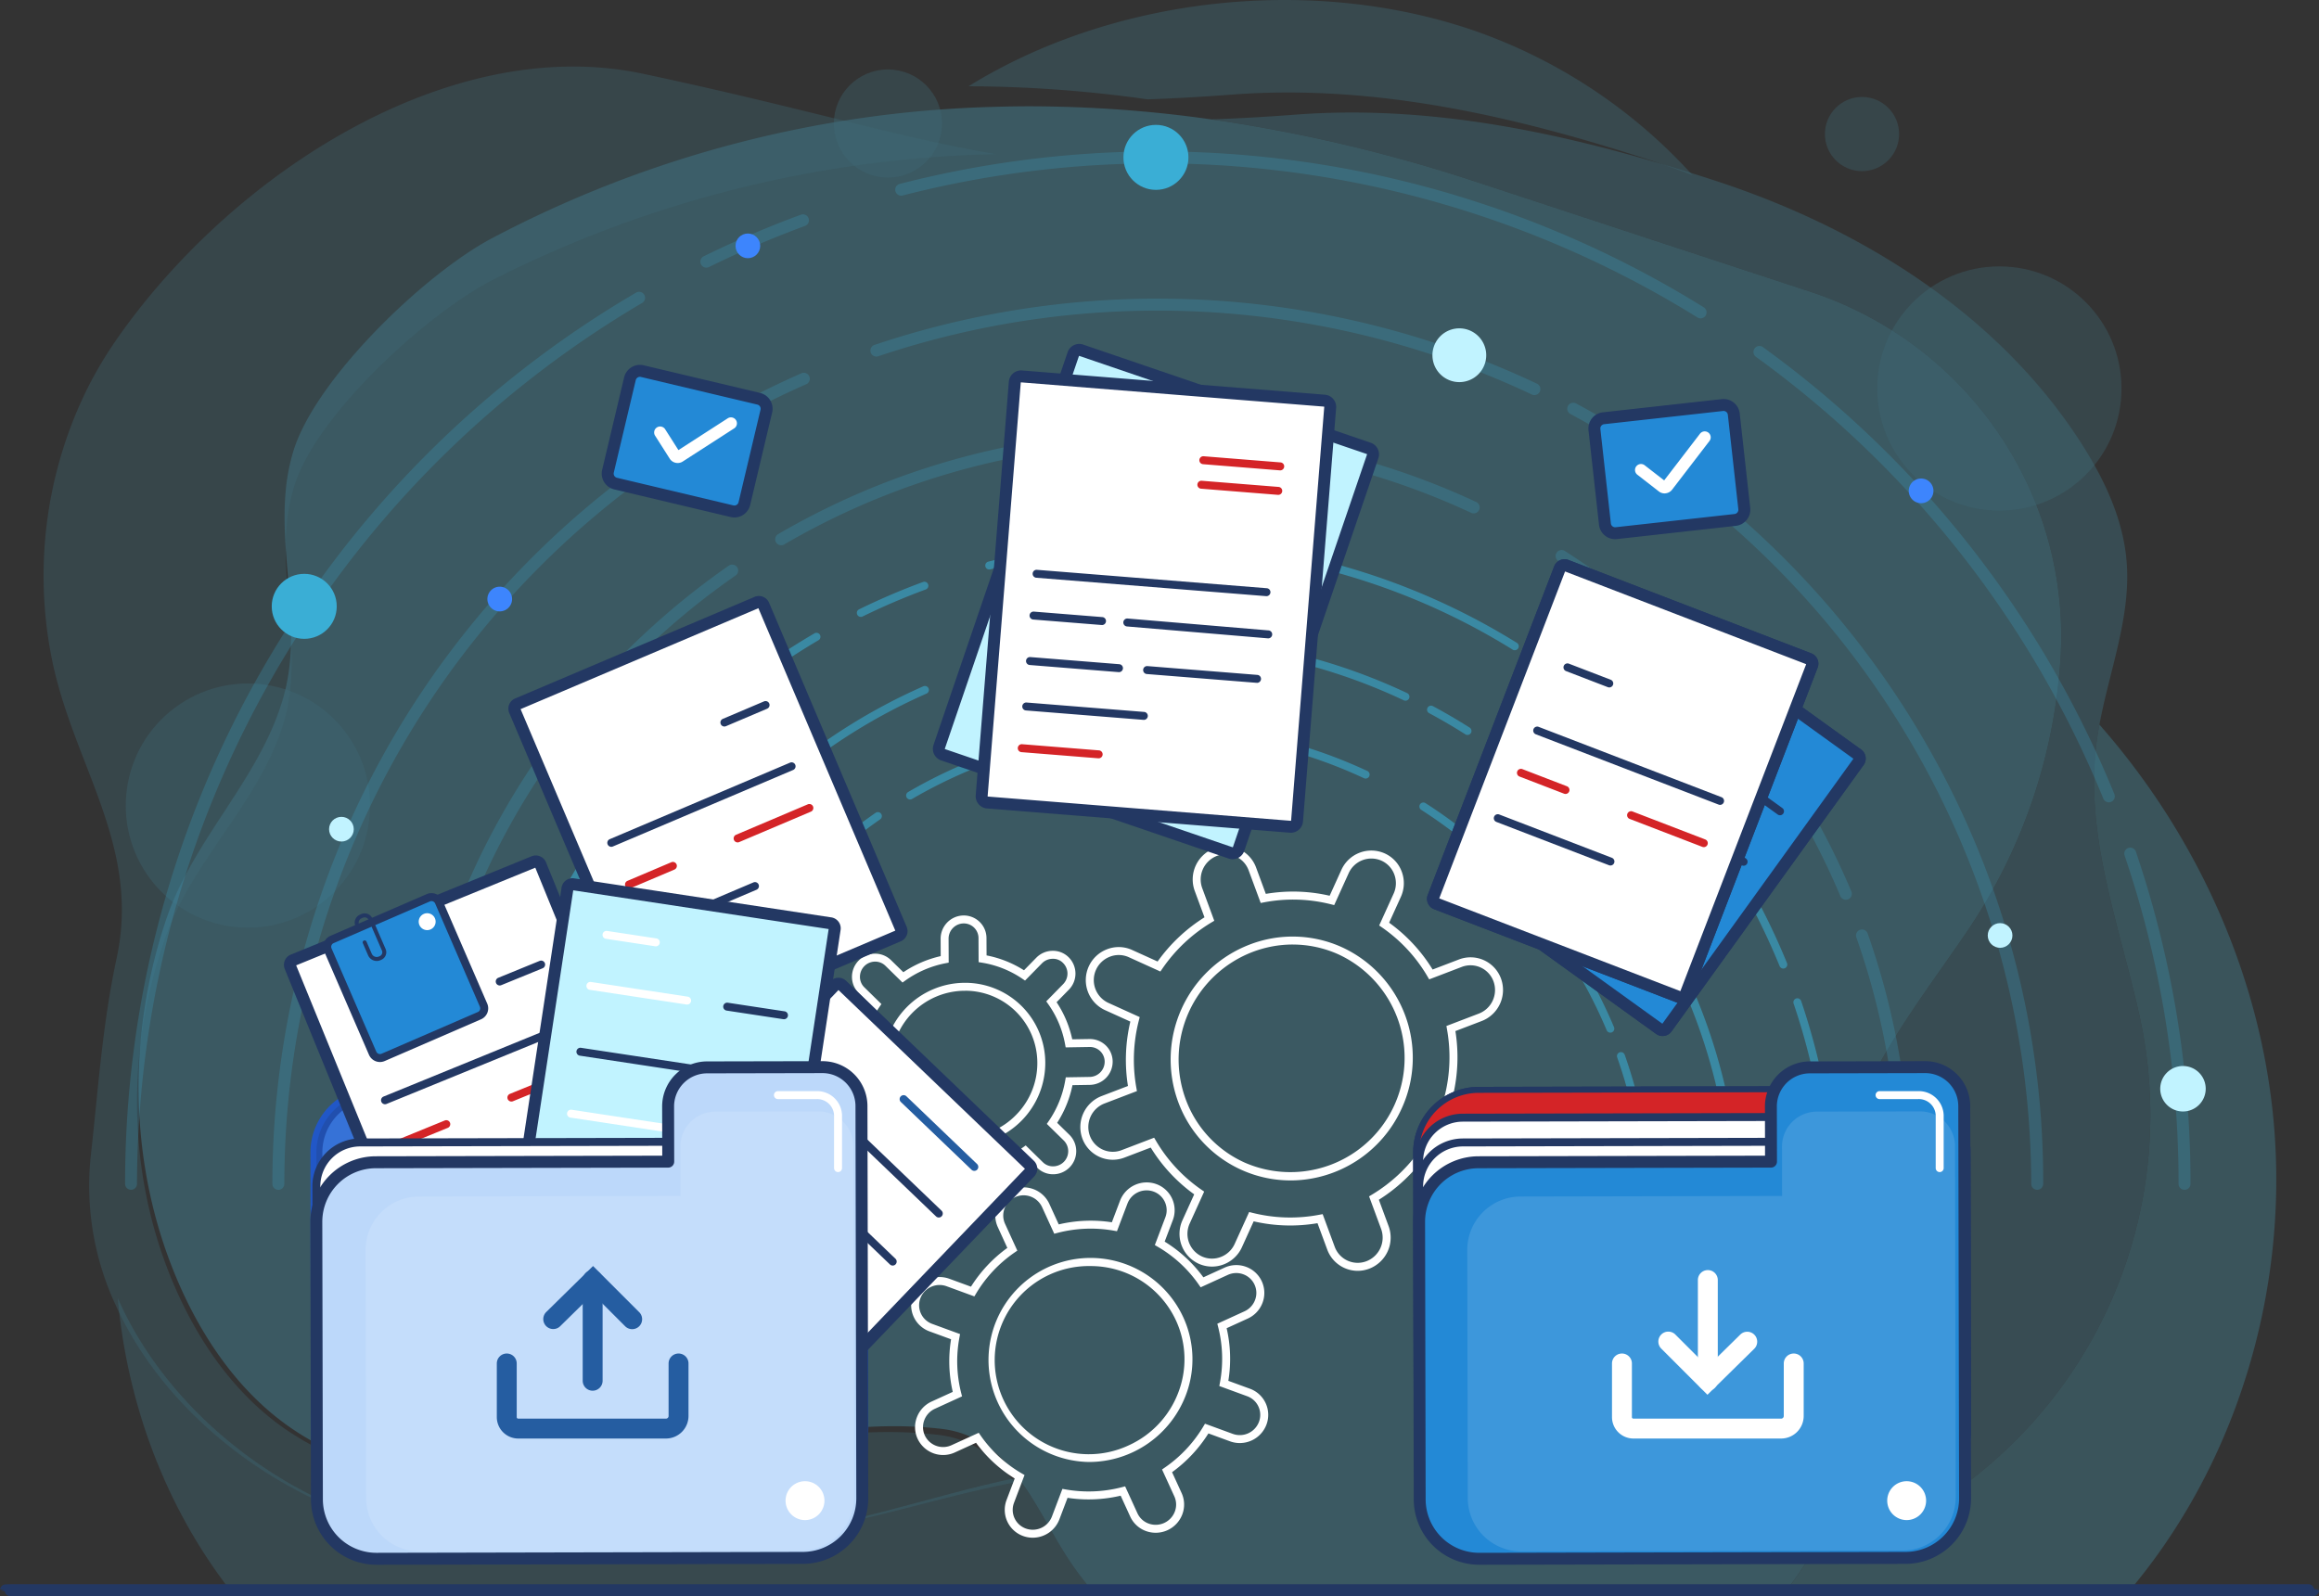 <svg xmlns="http://www.w3.org/2000/svg" width="582.429" height="401.018" viewBox="0 0 582.429 401.018">
  <rect x="0" y="0" width="582.429" height="401.018" fill="#333333" stroke="none"/>
  <g id="JaspersoftMigrationexpertimg" transform="translate(-83.789 -37.687)">
    <g id="BACKGROUND">
      <g id="Group_19346" data-name="Group 19346" opacity="0.34">
        <g id="Group_19345" data-name="Group 19345">
          <g id="Group_19335" data-name="Group 19335" opacity="0.6">
            <path id="Path_28506" data-name="Path 28506" d="M620.847,291.592a115.742,115.742,0,0,1-54.171,126.041,123.026,123.026,0,0,1-28.842,11.906c-1.648,2.626-3.433,5.169-5.328,7.628h86.232c21.931-26.1,34.5-59.571,36.474-93.627a162,162,0,0,0-.743-27.629c-4.023-35.512-19.763-69.347-43.4-96.188-.35,1.886-.648,3.778-.865,5.679C607.632,248.014,615.931,269.891,620.847,291.592Z" fill="#53d0f7"/>
          </g>
          <g id="Group_19336" data-name="Group 19336" opacity="0.41">
            <path id="Path_28507" data-name="Path 28507" d="M353.867,431.908c-5.057-6.991-9.016-15.9-14.382-23.038-11.492,2.337-22.84,5.747-34.317,8.688-23.487,6.018-47.684,10.494-71.922,10.827-26.931.369-54.393-4.822-77.817-18.659-17.863-10.552-33.572-26.675-42.066-45.924,2.371,26.549,12,52.438,28.22,73.366H357.946Q355.825,434.608,353.867,431.908Z" fill="#53d0f7"/>
          </g>
          <g id="Group_19337" data-name="Group 19337" transform="translate(62 15.967)" opacity="0.41">
            <path id="Path_28508" data-name="Path 28508" d="M387.983,67.675c6.544-.222,13.58-.614,21.257-1.195,35.825-2.712,71.312,5.45,105.722,16.722q4.98,1.63,9.9,3.507a133.167,133.167,0,0,0-54.506-36.186C429.2,36.264,379.3,41.933,343.05,64.387A327.061,327.061,0,0,1,387.983,67.675Z" transform="translate(-78 -21)" fill="#53d0f7"/>
          </g>
          <g id="Group_19338" data-name="Group 19338" opacity="0.35">
            <path id="Path_28509" data-name="Path 28509" d="M154.556,410c23.357,13.524,50.793,18.691,77.726,18.468,24.24-.2,48.457-4.417,71.974-10.131,11.491-2.792,22.856-6.039,34.358-8.246-4.7-6.118-10.5-10.908-19.12-11.933-33.364-3.965-68.47,9.787-101.685,12.124-22.318,1.57-46.026-1.456-64.064-14.8-11.7-8.657-20.239-21.132-26.059-34.539-12.076-27.819-12.4-59.741-2.2-88.177,6.9-19.244,23.676-33.868,29.543-53.475,4.9-16.377-.779-33.471.823-50.025a46.682,46.682,0,0,1,2.04-10.049c5.745-17.6,33.336-43.021,50.246-51.516A292.9,292.9,0,0,1,334.093,76.422c-24.518-4.1-47.724-11.476-88.823-20.207C196.452,45.844,141.608,81.671,112.8,123.349a99.012,99.012,0,0,0-7.748,13.337A106.081,106.081,0,0,0,96.9,203.647c5.43,26.305,22.214,46.578,16.215,74.582-3.654,17.057-4.626,32.871-6.52,49.757a70.988,70.988,0,0,0,6.12,37.3C121.113,383.984,136.745,399.683,154.556,410Z" fill="#53d0f7"/>
          </g>
          <g id="Group_19339" data-name="Group 19339" opacity="0.47">
            <path id="Path_28510" data-name="Path 28510" d="M409.241,66.48c-7.678.581-14.714.973-21.257,1.195A388.322,388.322,0,0,1,454.922,83.5l83.549,27.478c39.266,12.914,65.292,50.547,62.846,91.809-.016.271-.033.543-.051.814a137.35,137.35,0,0,1-22.714,67.023c-11.929,17.8-28.391,37.711-32.513,59.559-3.283,17.409,3.809,35.007,4.672,52.725.821,16.845-4.214,32.829-12.877,46.635a123.11,123.11,0,0,0,28.842-11.906,115.742,115.742,0,0,0,54.171-126.041c-4.916-21.7-13.215-43.579-10.638-66.191.216-1.9.515-3.792.865-5.679,2.549-13.755,7.98-27.193,6.819-41.091-.877-10.5-5.5-20.353-11.155-29.246-18.77-29.52-49.05-50.168-81.875-62.677q-4.917-1.874-9.9-3.507C480.553,71.931,445.065,63.768,409.241,66.48Z" fill="#53d0f7"/>
          </g>
          <g id="Group_19340" data-name="Group 19340" opacity="0.7">
            <path id="Path_28511" data-name="Path 28511" d="M157.512,150.882a49.566,49.566,0,0,0-1.99,10.382c-1.519,17.092,4.245,34.706-.574,51.633-5.769,20.265-22.468,35.445-29.275,55.342-10.059,29.4-9.576,62.345,2.64,90.993,5.887,13.807,14.487,26.639,26.232,35.513,18.1,13.68,41.827,16.68,64.137,14.945,33.2-2.582,68.24-16.957,101.623-13.037,8.629,1.013,14.451,5.927,19.179,12.217,5.366,7.137,9.325,16.046,14.382,23.038q1.955,2.7,4.078,5.259H532.505c1.9-2.459,3.68-5,5.328-7.628,8.664-13.8,13.7-29.79,12.877-46.635-.863-17.718-7.956-35.316-4.672-52.725,4.121-21.848,20.583-41.758,32.513-59.559A137.349,137.349,0,0,0,601.265,203.6q.027-.406.051-.814c2.446-41.262-23.58-78.9-62.846-91.809L454.921,83.5a388.323,388.323,0,0,0-66.938-15.821,326.747,326.747,0,0,0-44.933-3.288c-3.257-.008-6.507.046-9.754.142A285.678,285.678,0,0,0,207.5,97.456C190.632,106.31,163.168,132.691,157.512,150.882Z" fill="#53d0f7"/>
          </g>
          <g id="Group_19341" data-name="Group 19341" opacity="0.35">
            <circle id="Ellipse_458" data-name="Ellipse 458" cx="13.584" cy="13.584" r="13.584" transform="translate(293.213 55.137)" fill="#53d0f7"/>
          </g>
          <g id="Group_19342" data-name="Group 19342" opacity="0.35">
            <circle id="Ellipse_459" data-name="Ellipse 459" cx="30.676" cy="30.676" r="30.676" transform="translate(555.266 104.609)" fill="#53d0f7"/>
          </g>
          <g id="Group_19343" data-name="Group 19343" opacity="0.35">
            <circle id="Ellipse_460" data-name="Ellipse 460" cx="30.676" cy="30.676" r="30.676" transform="translate(102.856 236.074) rotate(-39.718)" fill="#53d0f7"/>
          </g>
          <g id="Group_19344" data-name="Group 19344" opacity="0.35">
            <circle id="Ellipse_461" data-name="Ellipse 461" cx="9.319" cy="9.319" r="9.319" transform="translate(542.122 62.043)" fill="#53d0f7"/>
          </g>
        </g>
      </g>
      <path id="Path_28512" data-name="Path 28512" d="M663.545,430.611H86.455c-.644,0-1.166-.007-1.166-.015v-.006c0-.008.522-.015,1.166-.015H663.544c.644,0,1.166.007,1.166.015v.006C664.711,430.6,664.189,430.611,663.545,430.611Z" transform="translate(0 6.594)" fill="none" stroke="#233863" stroke-miterlimit="10" stroke-width="3"/>
    </g>
    <g id="OBJECTS">
      <g id="Group_19360" data-name="Group 19360">
        <g id="Group_19351" data-name="Group 19351">
          <g id="Group_19348" data-name="Group 19348" opacity="0.57">
            <g id="Group_19347" data-name="Group 19347">
              <path id="Path_28513" data-name="Path 28513" d="M251.257,345.03a1,1,0,0,1-1-1A124.455,124.455,0,0,1,303.7,241.88a1,1,0,0,1,1.141,1.643,122.459,122.459,0,0,0-52.585,100.508A1,1,0,0,1,251.257,345.03Z" fill="#3aaed5"/>
              <path id="Path_28514" data-name="Path 28514" d="M497.893,345.03a1,1,0,0,1-1-1,122,122,0,0,0-6.937-40.7,1,1,0,1,1,1.886-.666,124.012,124.012,0,0,1,7.05,41.37A1,1,0,0,1,497.893,345.03Z" fill="#3aaed5"/>
              <path id="Path_28515" data-name="Path 28515" d="M488.234,297.107a1,1,0,0,1-.921-.611,122.127,122.127,0,0,0-46.56-55.352,1,1,0,1,1,1.084-1.68,124.11,124.11,0,0,1,47.317,56.256,1,1,0,0,1-.92,1.387Z" fill="#3aaed5"/>
              <path id="Path_28516" data-name="Path 28516" d="M312.366,238.53a1,1,0,0,1-.506-1.863,124.532,124.532,0,0,1,115.337-5.3,1,1,0,0,1-.848,1.812,122.538,122.538,0,0,0-113.479,5.215A.99.99,0,0,1,312.366,238.53Z" fill="#3aaed5"/>
              <path id="Path_28517" data-name="Path 28517" d="M229.307,345.03a1,1,0,0,1-1-1A146.4,146.4,0,0,1,315.7,210.093a1,1,0,0,1,.806,1.83,144.4,144.4,0,0,0-86.2,132.107A1,1,0,0,1,229.307,345.03Z" fill="#3aaed5"/>
              <path id="Path_28518" data-name="Path 28518" d="M519.843,345.03a1,1,0,0,1-1-1,144.986,144.986,0,0,0-58.424-115.96,1,1,0,1,1,1.192-1.607A147.6,147.6,0,0,1,504.7,277.172a144.679,144.679,0,0,1,16.14,66.857A1,1,0,0,1,519.843,345.03Z" fill="#3aaed5"/>
              <path id="Path_28519" data-name="Path 28519" d="M452.359,222.321a.989.989,0,0,1-.535-.156c-2.958-1.879-6.023-3.673-9.112-5.331a1,1,0,0,1,.945-1.762c3.132,1.681,6.24,3.5,9.239,5.4a1,1,0,0,1-.537,1.844Z" fill="#3aaed5"/>
              <path id="Path_28520" data-name="Path 28520" d="M436.783,213.719a.993.993,0,0,1-.428-.1,144.8,144.8,0,0,0-107.965-6.31,1,1,0,1,1-.641-1.894,146.786,146.786,0,0,1,109.463,6.4,1,1,0,0,1-.429,1.9Z" fill="#3aaed5"/>
              <path id="Path_28521" data-name="Path 28521" d="M544.175,345.03a1,1,0,0,1-1-1,168.338,168.338,0,0,0-8.911-54.229,1,1,0,1,1,1.895-.643,170.362,170.362,0,0,1,9.017,54.871A1,1,0,0,1,544.175,345.03Z" fill="#3aaed5"/>
              <path id="Path_28522" data-name="Path 28522" d="M531.674,281.005a1,1,0,0,1-.926-.622,168.816,168.816,0,0,0-57.377-72.988,1,1,0,0,1,1.173-1.62A170.824,170.824,0,0,1,532.6,279.628a1,1,0,0,1-.548,1.3A1.019,1.019,0,0,1,531.674,281.005Z" fill="#3aaed5"/>
              <path id="Path_28523" data-name="Path 28523" d="M464.231,201.039a1,1,0,0,1-.528-.151,169.1,169.1,0,0,0-131.208-20.165,1,1,0,0,1-.5-1.938,171.11,171.11,0,0,1,132.765,20.4,1,1,0,0,1-.531,1.85Z" fill="#3aaed5"/>
              <path id="Path_28524" data-name="Path 28524" d="M300,192.662a1,1,0,0,1-.442-1.9,170.558,170.558,0,0,1,16.051-6.87,1,1,0,0,1,.691,1.877,168.219,168.219,0,0,0-15.861,6.789A1,1,0,0,1,300,192.662Z" fill="#3aaed5"/>
              <path id="Path_28525" data-name="Path 28525" d="M204.975,345.03a1,1,0,0,1-1-1,170.522,170.522,0,0,1,84.377-147.239,1,1,0,0,1,1.012,1.725,169.386,169.386,0,0,0-83.389,145.515A1,1,0,0,1,204.975,345.03Z" fill="#3aaed5"/>
            </g>
          </g>
          <g id="Group_19350" data-name="Group 19350" opacity="0.22">
            <g id="Group_19349" data-name="Group 19349">
              <path id="Path_28526" data-name="Path 28526" d="M187.076,336.59a1.5,1.5,0,0,1-1.5-1.5A188.483,188.483,0,0,1,245.319,197.2a190.645,190.645,0,0,1,21.507-17.406,1.5,1.5,0,0,1,1.713,2.463,186.214,186.214,0,0,0-79.963,152.834A1.5,1.5,0,0,1,187.076,336.59Z" fill="#3aaed5"/>
              <path id="Path_28527" data-name="Path 28527" d="M562.073,336.59a1.5,1.5,0,0,1-1.5-1.5,185.54,185.54,0,0,0-10.547-61.9,1.5,1.5,0,0,1,2.83-1,188.569,188.569,0,0,1,10.717,62.895A1.5,1.5,0,0,1,562.073,336.59Z" fill="#3aaed5"/>
              <path id="Path_28528" data-name="Path 28528" d="M547.39,263.726a1.5,1.5,0,0,1-1.383-.917,185.712,185.712,0,0,0-70.8-84.169,1.5,1.5,0,1,1,1.625-2.521,188.694,188.694,0,0,1,71.936,85.525,1.5,1.5,0,0,1-1.38,2.082Z" fill="#3aaed5"/>
              <path id="Path_28529" data-name="Path 28529" d="M279.988,174.662a1.5,1.5,0,0,1-.759-2.794,189.333,189.333,0,0,1,175.348-8.058,1.5,1.5,0,0,1-1.271,2.717,186.335,186.335,0,0,0-172.561,7.93A1.5,1.5,0,0,1,279.988,174.662Z" fill="#3aaed5"/>
              <path id="Path_28530" data-name="Path 28530" d="M153.7,336.59a1.5,1.5,0,0,1-1.5-1.5A222.566,222.566,0,0,1,285.068,131.464a1.5,1.5,0,1,1,1.209,2.747A219.565,219.565,0,0,0,155.2,335.091,1.5,1.5,0,0,1,153.7,336.59Z" fill="#3aaed5"/>
              <path id="Path_28531" data-name="Path 28531" d="M595.447,336.59a1.5,1.5,0,0,1-1.5-1.5,220.454,220.454,0,0,0-88.838-176.327,1.5,1.5,0,0,1,1.788-2.411,224.4,224.4,0,0,1,65.514,77.093,219.954,219.954,0,0,1,24.537,101.644A1.5,1.5,0,0,1,595.447,336.59Z" fill="#3aaed5"/>
              <path id="Path_28532" data-name="Path 28532" d="M492.844,150.016a1.493,1.493,0,0,1-.8-.234c-4.506-2.862-9.168-5.589-13.856-8.106a1.5,1.5,0,0,1,1.418-2.643c4.754,2.551,9.479,5.316,14.048,8.217a1.5,1.5,0,0,1-.806,2.766Z" fill="#3aaed5"/>
              <path id="Path_28533" data-name="Path 28533" d="M469.161,136.938a1.505,1.505,0,0,1-.643-.145,220.169,220.169,0,0,0-164.171-9.6,1.5,1.5,0,0,1-.959-2.842,223.167,223.167,0,0,1,166.418,9.727,1.5,1.5,0,0,1-.645,2.855Z" fill="#3aaed5"/>
              <path id="Path_28534" data-name="Path 28534" d="M632.443,336.59a1.5,1.5,0,0,1-1.5-1.5A255.987,255.987,0,0,0,617.4,252.632a1.5,1.5,0,1,1,2.84-.965,258.953,258.953,0,0,1,13.708,83.423A1.5,1.5,0,0,1,632.443,336.59Z" fill="#3aaed5"/>
              <path id="Path_28535" data-name="Path 28535" d="M613.438,239.243a1.5,1.5,0,0,1-1.39-.934A256.732,256.732,0,0,0,524.8,127.326a1.5,1.5,0,1,1,1.76-2.43,259.727,259.727,0,0,1,88.263,112.28,1.5,1.5,0,0,1-.822,1.955A1.517,1.517,0,0,1,613.438,239.243Z" fill="#3aaed5"/>
              <path id="Path_28536" data-name="Path 28536" d="M510.894,117.658a1.487,1.487,0,0,1-.793-.228,257.143,257.143,0,0,0-199.51-30.661,1.5,1.5,0,1,1-.746-2.9,260.131,260.131,0,0,1,201.844,31.022,1.5,1.5,0,0,1-.8,2.772Z" fill="#3aaed5"/>
              <path id="Path_28537" data-name="Path 28537" d="M261.19,104.922a1.5,1.5,0,0,1-.662-2.847,258.916,258.916,0,0,1,24.4-10.445,1.5,1.5,0,1,1,1.037,2.815,255.6,255.6,0,0,0-24.118,10.323A1.47,1.47,0,0,1,261.19,104.922Z" fill="#3aaed5"/>
              <path id="Path_28538" data-name="Path 28538" d="M116.706,336.59a1.5,1.5,0,0,1-1.5-1.5A259.251,259.251,0,0,1,243.487,111.238,1.5,1.5,0,1,1,245,113.825a257.563,257.563,0,0,0-126.8,221.265A1.5,1.5,0,0,1,116.706,336.59Z" fill="#3aaed5"/>
            </g>
          </g>
        </g>
        <g id="Group_19352" data-name="Group 19352">
          <path id="Path_28539" data-name="Path 28539" d="M424.772,356.943a8.157,8.157,0,0,1-7.639-5.342l-2.446-6.625a40.834,40.834,0,0,1-16.032-.468l-2.94,6.481a8.278,8.278,0,0,1-4.6,4.341,8.109,8.109,0,0,1-6.29-.184,8.256,8.256,0,0,1-4.047-10.935l2.941-6.482A40.753,40.753,0,0,1,372.8,325.974l-6.6,2.521a8.144,8.144,0,0,1-10.571-4.795,8.357,8.357,0,0,1,4.838-10.664l6.613-2.529a41.736,41.736,0,0,1,.6-16.177l-6.4-2.9a8.3,8.3,0,0,1,.557-15.277,8.109,8.109,0,0,1,6.29.184l6.4,2.9a41.723,41.723,0,0,1,11.776-11.106l-2.453-6.641a8.358,8.358,0,0,1,4.838-10.665,8.147,8.147,0,0,1,10.572,4.795l2.446,6.625a40.762,40.762,0,0,1,16.032.469l2.94-6.482a8.254,8.254,0,0,1,10.893-4.156,8.106,8.106,0,0,1,4.282,4.61,8.278,8.278,0,0,1-.234,6.323l-2.941,6.481A40.787,40.787,0,0,1,443.6,281.248l6.6-2.522a8.146,8.146,0,0,1,10.572,4.795,8.357,8.357,0,0,1-4.838,10.663l-6.613,2.529a41.754,41.754,0,0,1-.6,16.177l6.4,2.9a8.286,8.286,0,0,1-6.846,15.09l-6.4-2.9a41.76,41.76,0,0,1-11.776,11.105l2.453,6.642a8.359,8.359,0,0,1-4.838,10.664A8.135,8.135,0,0,1,424.772,356.943ZM415.98,342.7l3.029,8.2a6.146,6.146,0,0,0,7.98,3.622,6.351,6.351,0,0,0,3.676-8.1l-3.022-8.187.708-.427A39.836,39.836,0,0,0,440.7,326.165l.474-.691,7.916,3.59a6.285,6.285,0,0,0,5.193-11.447l-7.915-3.592.208-.813a39.8,39.8,0,0,0,.632-16.962l-.146-.815,8.15-3.116a6.35,6.35,0,0,0,3.676-8.1,6.145,6.145,0,0,0-7.98-3.621l-8.168,3.124-.43-.729a38.828,38.828,0,0,0-11.446-12.334l-.687-.475,3.627-7.995a6.283,6.283,0,0,0,.18-4.8,6.118,6.118,0,0,0-3.231-3.482,6.25,6.25,0,0,0-8.246,3.161l-3.626,7.995-.81-.2a38.811,38.811,0,0,0-16.819-.49l-.832.157-3.029-8.2a6.146,6.146,0,0,0-7.98-3.621,6.349,6.349,0,0,0-3.676,8.1l3.022,8.186-.708.427A39.8,39.8,0,0,0,375.7,281.059l-.474.691-7.916-3.591a6.117,6.117,0,0,0-4.75-.138,6.3,6.3,0,0,0-.444,11.587l7.916,3.59-.208.813a39.8,39.8,0,0,0-.632,16.962l.145.814-8.15,3.116a6.349,6.349,0,0,0-3.676,8.1,6.143,6.143,0,0,0,7.979,3.621l8.169-3.124.43.729a38.8,38.8,0,0,0,11.446,12.333l.687.475-3.627,8a6.251,6.251,0,0,0,3.051,8.287,6.121,6.121,0,0,0,4.75.137,6.284,6.284,0,0,0,3.495-3.3l3.628-7.995.81.2a38.858,38.858,0,0,0,16.819.489Zm-8.079-8.467A30.078,30.078,0,0,1,379.694,314.5a30.924,30.924,0,0,1,17.924-39.509,29.988,29.988,0,0,1,23.258.678,30.552,30.552,0,0,1,14.958,40.48h0A30.745,30.745,0,0,1,407.9,334.237Zm.564-59.265a28.338,28.338,0,0,0-10.133,1.888,28.927,28.927,0,0,0-16.761,36.948,28,28,0,0,0,14.779,15.926,28.685,28.685,0,0,0,23.7-52.241A27.97,27.97,0,0,0,408.465,274.972Z" fill="#fff"/>
          <path id="Path_28540" data-name="Path 28540" d="M326.022,342.284a5.693,5.693,0,0,1-5.7-5.678l-.02-4.356a27.088,27.088,0,0,1-9.4-3.737l-3.075,3.141a5.775,5.775,0,0,1-4.057,1.748,5.49,5.49,0,0,1-4.087-1.626,5.663,5.663,0,0,1-1.709-4.052,5.781,5.781,0,0,1,1.663-4.091l3.076-3.141a27.131,27.131,0,0,1-3.93-9.319l-4.355.069a5.848,5.848,0,0,1-4.088-1.626,5.665,5.665,0,0,1-1.708-4.051,5.837,5.837,0,0,1,5.72-5.841l4.374-.07a27.723,27.723,0,0,1,3.848-9.461l-3.1-3.032a5.667,5.667,0,0,1-1.709-4.053,5.826,5.826,0,0,1,5.72-5.84,5.684,5.684,0,0,1,4.087,1.626l3.1,3.032a27.747,27.747,0,0,1,9.381-4.044l-.02-4.373a5.835,5.835,0,0,1,5.721-5.84,5.744,5.744,0,0,1,4.086,1.626,5.661,5.661,0,0,1,1.709,4.052l.021,4.355a27.11,27.11,0,0,1,9.4,3.737l3.075-3.141h0a5.77,5.77,0,0,1,4.057-1.749,5.566,5.566,0,0,1,4.088,1.625,5.767,5.767,0,0,1,.045,8.144l-3.076,3.141a27.121,27.121,0,0,1,3.93,9.32l4.355-.07a5.78,5.78,0,0,1,4.087,1.626,5.661,5.661,0,0,1,1.709,4.052,5.833,5.833,0,0,1-5.721,5.84l-4.372.07a27.76,27.76,0,0,1-3.848,9.462l3.1,3.031a5.8,5.8,0,0,1-4.011,9.893,5.621,5.621,0,0,1-4.087-1.626l-3.1-3.031a27.762,27.762,0,0,1-9.381,4.043l.021,4.373a5.835,5.835,0,0,1-5.721,5.84Zm-15.39-16.354.691.468a25.142,25.142,0,0,0,10.135,4.027l.835.137.027,6.035a3.694,3.694,0,0,0,3.7,3.688h.063a3.827,3.827,0,0,0,3.752-3.83l-.028-6.016.811-.159a25.821,25.821,0,0,0,10.105-4.356l.682-.487,4.284,4.2a3.59,3.59,0,0,0,2.655,1.055,3.8,3.8,0,0,0,2.643-6.463l-4.284-4.2.474-.692a25.831,25.831,0,0,0,4.147-10.193l.143-.814,6.015-.1a3.825,3.825,0,0,0,3.752-3.83,3.692,3.692,0,0,0-3.7-3.689h-.063l-6.034.1-.153-.832a25.173,25.173,0,0,0-4.236-10.05l-.483-.682,4.235-4.324a3.761,3.761,0,0,0-.016-5.314,3.469,3.469,0,0,0-2.655-1.055,3.789,3.789,0,0,0-2.659,1.147h0l-4.236,4.323-.691-.468a25.158,25.158,0,0,0-10.134-4.027l-.835-.137-.028-6.034a3.692,3.692,0,0,0-3.7-3.689h-.063a3.827,3.827,0,0,0-3.752,3.83l.027,6.016-.811.159a25.809,25.809,0,0,0-10.105,4.357l-.682.487-4.285-4.2a3.658,3.658,0,0,0-2.654-1.054,3.825,3.825,0,0,0-3.752,3.831,3.677,3.677,0,0,0,1.108,2.632l4.285,4.2-.474.692a25.815,25.815,0,0,0-4.147,10.192l-.143.814-6.016.1a3.828,3.828,0,0,0-3.752,3.831,3.681,3.681,0,0,0,1.108,2.632,3.744,3.744,0,0,0,2.656,1.055l6.032-.1.154.832a25.193,25.193,0,0,0,4.236,10.049l.482.682-4.235,4.324a3.784,3.784,0,0,0-1.093,2.683,3.675,3.675,0,0,0,1.108,2.632,3.578,3.578,0,0,0,2.655,1.055,3.789,3.789,0,0,0,2.66-1.147Zm15.07-.564a20.026,20.026,0,0,1-14.113-5.746,20.545,20.545,0,0,1,14.239-35.03,20.12,20.12,0,0,1,20.49,20.07,20.658,20.658,0,0,1-20.28,20.7Q325.872,325.366,325.7,325.366Zm.461-38.779-.3,0a18.546,18.546,0,0,0-12.872,31.6,18.147,18.147,0,0,0,13.018,5.174,18.487,18.487,0,0,0,12.982-5.6h0a18.486,18.486,0,0,0,5.329-13.1,18.122,18.122,0,0,0-18.155-18.083Z" fill="#fff"/>
          <path id="Path_28541" data-name="Path 28541" d="M343.163,423.987a7.059,7.059,0,0,1-2.431-.432,6.981,6.981,0,0,1-4.137-9.048l2.047-5.4a34.247,34.247,0,0,1-9.718-8.969l-5.3,2.422a7.07,7.07,0,0,1-9.378-3.44,6.944,6.944,0,0,1-.174-5.39,7.084,7.084,0,0,1,3.706-3.954l5.3-2.422a34.292,34.292,0,0,1-.426-13.219l-5.424-1.984a6.981,6.981,0,0,1-4.137-9.048,7.161,7.161,0,0,1,9.123-4.171l5.441,1.991a35.074,35.074,0,0,1,9.131-9.74l-2.389-5.224a6.951,6.951,0,0,1-.175-5.391,7.114,7.114,0,0,1,13.085-.514l2.39,5.226a35.1,35.1,0,0,1,13.339-.534l2.055-5.418a7.161,7.161,0,0,1,9.121-4.172,6.983,6.983,0,0,1,4.138,9.048l-2.048,5.4a34.294,34.294,0,0,1,9.719,8.969l5.3-2.422a7.081,7.081,0,0,1,5.416-.217,6.982,6.982,0,0,1,4.137,9.048,7.084,7.084,0,0,1-3.707,3.953l-5.3,2.422a34.292,34.292,0,0,1,.426,13.219l5.424,1.984a6.981,6.981,0,0,1,4.136,9.049,7.161,7.161,0,0,1-9.121,4.171l-5.441-1.992a35.1,35.1,0,0,1-9.131,9.74l2.389,5.225a6.944,6.944,0,0,1,.174,5.39,7.148,7.148,0,0,1-9.122,4.171,6.95,6.95,0,0,1-3.962-3.657l-2.39-5.226a35.085,35.085,0,0,1-13.34.535l-2.053,5.418A7.167,7.167,0,0,1,343.163,423.987ZM329.6,397.629l.477.686a32.348,32.348,0,0,0,10.3,9.5l.729.427-2.642,6.974a4.98,4.98,0,0,0,2.953,6.46,5.155,5.155,0,0,0,6.566-3l2.636-6.956.814.143a33.155,33.155,0,0,0,14.127-.567l.811-.211,3.082,6.741a4.962,4.962,0,0,0,2.831,2.611,5.146,5.146,0,0,0,6.564-3,4.957,4.957,0,0,0-.122-3.849l-3.082-6.741.689-.477a33.16,33.16,0,0,0,9.672-10.313l.425-.71,6.985,2.557a5.149,5.149,0,0,0,6.563-3,4.978,4.978,0,0,0-2.953-6.461l-7-2.563.154-.832a32.354,32.354,0,0,0-.448-14.007l-.206-.81,6.806-3.111A5.1,5.1,0,0,0,399,364.274a4.981,4.981,0,0,0-2.954-6.461,5.1,5.1,0,0,0-3.9.157l-6.807,3.113-.477-.686a32.367,32.367,0,0,0-10.3-9.5l-.73-.427,2.644-6.974a4.979,4.979,0,0,0-2.954-6.46,5.148,5.148,0,0,0-6.563,3l-2.638,6.955-.814-.143a33.133,33.133,0,0,0-14.126.567l-.811.21-3.082-6.74a5.114,5.114,0,0,0-9.4.391,4.96,4.96,0,0,0,.123,3.85l3.082,6.74-.689.477a33.137,33.137,0,0,0-9.672,10.313l-.425.71-6.985-2.556a5.148,5.148,0,0,0-6.564,3,4.98,4.98,0,0,0,2.953,6.46l7,2.563-.154.832a32.334,32.334,0,0,0,.448,14.006l.206.809-6.806,3.111a5.1,5.1,0,0,0-2.668,2.845,4.957,4.957,0,0,0,.122,3.849,5.072,5.072,0,0,0,6.727,2.454Zm27.694,7.337a25.634,25.634,0,1,1,23.681-36.356,25.261,25.261,0,0,1,.63,19.592A26.066,26.066,0,0,1,357.3,404.966Zm.354-49.22a23.635,23.635,0,1,0,9.618,45.039h0a23.832,23.832,0,0,0,12.467-13.292,23.27,23.27,0,0,0-.578-18.051A23.578,23.578,0,0,0,357.651,355.746Z" fill="#fff"/>
        </g>
        <g id="Group_19359" data-name="Group 19359">
          <g id="Group_19355" data-name="Group 19355">
            <g id="Group_19354" data-name="Group 19354">
              <g id="Group_19353" data-name="Group 19353">
                <path id="Path_28542" data-name="Path 28542" d="M267.634,166.113l-29.235-6.94a2.582,2.582,0,0,1-1.916-3.109L242,132.836a2.581,2.581,0,0,1,3.109-1.916l29.235,6.94a2.581,2.581,0,0,1,1.916,3.109L270.743,164.2A2.583,2.583,0,0,1,267.634,166.113Z" fill="#2389d6"/>
                <path id="Path_28543" data-name="Path 28543" d="M268.23,167.683a4.057,4.057,0,0,1-.941-.111h0l-29.235-6.94a4.088,4.088,0,0,1-3.029-4.915l5.515-23.229a4.09,4.09,0,0,1,4.914-3.029l29.236,6.94a4.089,4.089,0,0,1,3.029,4.915L272.2,164.542A4.088,4.088,0,0,1,268.23,167.683Zm-.25-3.03a1.08,1.08,0,0,0,1.3-.8l5.516-23.228a1.083,1.083,0,0,0-.8-1.3l-29.235-6.94a1.083,1.083,0,0,0-1.3.8l-5.514,23.227a1.084,1.084,0,0,0,.8,1.3l29.235,6.94Z" fill="#233863"/>
              </g>
              <path id="Path_28544" data-name="Path 28544" d="M253.993,154.005a2.448,2.448,0,0,1-.509-.055,2.351,2.351,0,0,1-1.491-1.039l-3.675-5.774a1.5,1.5,0,0,1,2.531-1.611l3.33,5.233,12.409-8a1.5,1.5,0,0,1,1.625,2.521l-12.944,8.345A2.339,2.339,0,0,1,253.993,154.005Z" fill="#fff"/>
            </g>
          </g>
          <g id="Group_19358" data-name="Group 19358">
            <g id="Group_19357" data-name="Group 19357">
              <g id="Group_19356" data-name="Group 19356">
                <path id="Path_28545" data-name="Path 28545" d="M519.591,168.3l-29.863,3.319a2.582,2.582,0,0,1-2.852-2.281l-2.637-23.727a2.583,2.583,0,0,1,2.281-2.852l29.864-3.319a2.582,2.582,0,0,1,2.852,2.281l2.637,23.727A2.582,2.582,0,0,1,519.591,168.3Z" fill="#2389d6"/>
                <path id="Path_28546" data-name="Path 28546" d="M489.435,173.138a4.085,4.085,0,0,1-4.05-3.632l-2.637-23.728a4.087,4.087,0,0,1,3.608-4.508l29.862-3.319a4.085,4.085,0,0,1,4.51,3.6l2.637,23.729a4.087,4.087,0,0,1-3.608,4.508L489.9,173.112A4.217,4.217,0,0,1,489.435,173.138Zm27.235-32.212a.965.965,0,0,0-.12.007l-29.863,3.319a1.083,1.083,0,0,0-.956,1.2l2.637,23.728a1.08,1.08,0,0,0,1.195.956l29.863-3.319h0a1.083,1.083,0,0,0,.955-1.2l-2.637-23.727A1.083,1.083,0,0,0,516.67,140.926Z" fill="#233863"/>
              </g>
              <path id="Path_28547" data-name="Path 28547" d="M501.859,161.64a2.348,2.348,0,0,1-1.445-.5l-5.4-4.2a1.5,1.5,0,1,1,1.84-2.37l4.9,3.8,8.986-11.712a1.5,1.5,0,1,1,2.38,1.826l-9.375,12.219a2.349,2.349,0,0,1-1.575.906A2.84,2.84,0,0,1,501.859,161.64Z" fill="#fff"/>
            </g>
          </g>
          <circle id="Ellipse_462" data-name="Ellipse 462" cx="8.163" cy="8.163" r="8.163" transform="translate(152.036 181.848)" fill="#3aaed5"/>
          <circle id="Ellipse_463" data-name="Ellipse 463" cx="8.163" cy="8.163" r="8.163" transform="translate(365.945 69.058)" fill="#3aaed5"/>
          <path id="Path_28548" data-name="Path 28548" d="M212.4,188.177a3.1,3.1,0,1,1-3.1-3.1A3.1,3.1,0,0,1,212.4,188.177Z" fill="#3d85fd"/>
          <path id="Path_28549" data-name="Path 28549" d="M569.386,161a3.1,3.1,0,1,1-3.1-3.1A3.1,3.1,0,0,1,569.386,161Z" fill="#3d85fd"/>
          <circle id="Ellipse_464" data-name="Ellipse 464" cx="3.101" cy="3.101" r="3.101" transform="translate(268.517 96.349)" fill="#3d85fd"/>
          <circle id="Ellipse_465" data-name="Ellipse 465" cx="3.101" cy="3.101" r="3.101" transform="translate(166.437 242.894)" fill="#c1f3ff"/>
          <circle id="Ellipse_466" data-name="Ellipse 466" cx="3.101" cy="3.101" r="3.101" transform="translate(583.02 269.594)" fill="#c1f3ff"/>
          <path id="Path_28550" data-name="Path 28550" d="M637.765,311.2a5.711,5.711,0,1,1-5.711-5.711A5.711,5.711,0,0,1,637.765,311.2Z" fill="#c1f3ff"/>
          <path id="Path_28551" data-name="Path 28551" d="M457.062,126.927a6.754,6.754,0,1,1-6.754-6.754A6.754,6.754,0,0,1,457.062,126.927Z" fill="#c1f3ff"/>
        </g>
      </g>
      <g id="Group_19378" data-name="Group 19378">
        <g id="Group_19362" data-name="Group 19362">
          <g id="Group_19361" data-name="Group 19361">
            <path id="Path_28552" data-name="Path 28552" d="M285.459,411.623l-107.088.225A14.987,14.987,0,0,1,163.4,396.937L163.25,327.2a14.987,14.987,0,0,1,14.911-14.974l107.088-.225a14.987,14.987,0,0,1,14.974,14.911l.147,69.732A14.986,14.986,0,0,1,285.459,411.623Z" fill="#3d85fd"/>
            <path id="Path_28553" data-name="Path 28553" d="M178.339,413.348A16.46,16.46,0,0,1,161.9,396.94l-.145-69.732A16.462,16.462,0,0,1,178.16,310.73l107.088-.225h.033a16.46,16.46,0,0,1,16.443,16.408l.146,69.732a16.486,16.486,0,0,1-16.408,16.476h0l-107.088.225A.2.2,0,0,1,178.339,413.348Zm107.12-1.725h0Zm-.179-98.117h-.027l-107.088.225A13.459,13.459,0,0,0,164.751,327.2l.145,69.732a13.459,13.459,0,0,0,13.442,13.414h.029l107.088-.225a13.486,13.486,0,0,0,13.414-13.471l-.146-69.732A13.457,13.457,0,0,0,285.28,313.506Z" fill="#2157c7"/>
          </g>
          <path id="Path_28554" data-name="Path 28554" d="M285.459,411.623l-107.088.225A14.987,14.987,0,0,1,163.4,396.937L163.25,327.2a14.987,14.987,0,0,1,14.911-14.974l107.088-.225a14.987,14.987,0,0,1,14.974,14.911l.147,69.732A14.986,14.986,0,0,1,285.459,411.623Z" fill="#233863" opacity="0.24"/>
        </g>
        <g id="Group_19372" data-name="Group 19372">
          <g id="Group_19364" data-name="Group 19364">
            <g id="Group_19363" data-name="Group 19363">
              <path id="Path_28555" data-name="Path 28555" d="M279.438,396.065l-47.156-45.209a1.278,1.278,0,0,1-.038-1.806l61.209-63.844a1.278,1.278,0,0,1,1.806-.038l47.156,45.209a1.278,1.278,0,0,1,.038,1.806l-61.209,63.844A1.278,1.278,0,0,1,279.438,396.065Z" fill="#fff"/>
              <path id="Path_28556" data-name="Path 28556" d="M280.32,397.92a2.755,2.755,0,0,1-1.92-.772h0l-47.155-45.209a2.776,2.776,0,0,1-.082-3.927l61.208-63.844a2.78,2.78,0,0,1,3.928-.082L343.453,329.3a2.781,2.781,0,0,1,.082,3.928l-61.208,63.843a2.756,2.756,0,0,1-1.947.854Zm.156-2.939Zm-47-45.054,46.834,44.9,60.9-63.522-46.834-44.9Z" fill="#233863"/>
            </g>
            <path id="Path_28557" data-name="Path 28557" d="M328.492,331.831a1,1,0,0,1-.692-.278l-17.753-17.021a1,1,0,0,1,1.385-1.443l17.753,17.021a1,1,0,0,1-.693,1.721Z" fill="#255da1"/>
            <path id="Path_28558" data-name="Path 28558" d="M319.569,343.547a1,1,0,0,1-.692-.278L283.37,309.227a1,1,0,0,1,1.385-1.443l35.507,34.042a1,1,0,0,1-.693,1.721Z" fill="#233863"/>
            <path id="Path_28559" data-name="Path 28559" d="M307.995,355.619a1,1,0,0,1-.692-.278L271.8,321.3a1,1,0,1,1,1.385-1.443L308.688,353.9a1,1,0,0,1-.693,1.721Z" fill="#233863"/>
            <path id="Path_28560" data-name="Path 28560" d="M297.1,366.981a1,1,0,0,1-.692-.278L260.9,332.661a1,1,0,1,1,1.385-1.443L297.8,365.26a1,1,0,0,1-.693,1.721Z" fill="#233863"/>
            <path id="Path_28561" data-name="Path 28561" d="M285.528,379.054a1,1,0,0,1-.692-.278l-35.508-34.042a1,1,0,1,1,1.385-1.443l35.508,34.042a1,1,0,0,1-.693,1.721Z" fill="#233863"/>
          </g>
          <g id="Group_19367" data-name="Group 19367">
            <g id="Group_19365" data-name="Group 19365">
              <path id="Path_28562" data-name="Path 28562" d="M252.285,338.428l-60.475,24.7a1.276,1.276,0,0,1-1.665-.7L156.7,280.557a1.276,1.276,0,0,1,.7-1.665l60.475-24.705a1.276,1.276,0,0,1,1.665.7l33.448,81.877A1.277,1.277,0,0,1,252.285,338.428Z" fill="#fff"/>
              <path id="Path_28563" data-name="Path 28563" d="M191.327,364.73A2.788,2.788,0,0,1,188.756,363l-33.448-81.877a2.776,2.776,0,0,1,1.522-3.622L217.3,252.8a2.781,2.781,0,0,1,3.621,1.521L254.374,336.2a2.782,2.782,0,0,1-1.521,3.621,0,0,0,0,1,0,0l-60.475,24.7A2.761,2.761,0,0,1,191.327,364.73ZM158.169,280.2l33.28,81.465,60.063-24.537-33.281-81.465Zm94.115,58.233h0Zm-.568-1.388h0Z" fill="#233863"/>
            </g>
            <path id="Path_28564" data-name="Path 28564" d="M209.3,285.255a1,1,0,0,1-.378-1.926l10.4-4.249a1,1,0,1,1,.756,1.852l-10.4,4.249A1.006,1.006,0,0,1,209.3,285.255Z" fill="#233863"/>
            <path id="Path_28565" data-name="Path 28565" d="M180.491,315.091a1,1,0,0,1-.378-1.926l45.535-18.6a1,1,0,1,1,.756,1.852l-45.535,18.6A1.006,1.006,0,0,1,180.491,315.091Z" fill="#233863"/>
            <path id="Path_28566" data-name="Path 28566" d="M212.23,314.416a1,1,0,0,1-.378-1.926l18.1-7.393a1,1,0,1,1,.756,1.852l-18.1,7.394A1.007,1.007,0,0,1,212.23,314.416Z" fill="#d42427"/>
            <path id="Path_28567" data-name="Path 28567" d="M184.794,325.625a1,1,0,0,1-.378-1.926l11.079-4.526a1,1,0,1,1,.756,1.852l-11.079,4.526A.986.986,0,0,1,184.794,325.625Z" fill="#d42427"/>
            <path id="Path_28568" data-name="Path 28568" d="M188.368,337.907a1,1,0,0,1-.378-1.926l28.047-11.458a1,1,0,1,1,.756,1.852l-28.047,11.458A.986.986,0,0,1,188.368,337.907Z" fill="#233863"/>
            <g id="Group_19366" data-name="Group 19366">
              <path id="Path_28569" data-name="Path 28569" d="M204.2,292.843,180.014,303.32a2,2,0,0,1-2.636-1.042l-11.239-25.94a2,2,0,0,1,1.042-2.636l24.181-10.477A2,2,0,0,1,194,264.267l11.239,25.94A2,2,0,0,1,204.2,292.843Z" fill="#2389d6"/>
              <path id="Path_28570" data-name="Path 28570" d="M179.219,304.486a3.011,3.011,0,0,1-2.757-1.812l-11.239-25.94a3,3,0,0,1,1.563-3.951l24.181-10.477a3.007,3.007,0,0,1,3.951,1.563l11.239,25.94a3,3,0,0,1-1.563,3.95h0l-24.181,10.477A3,3,0,0,1,179.219,304.486Zm12.939-40.426a1,1,0,0,0-.4.082L167.579,274.62a1.005,1.005,0,0,0-.522,1.321l11.24,25.94a1.005,1.005,0,0,0,1.321.522L203.8,291.925a1,1,0,0,0,.522-1.32l-11.239-25.94A1.007,1.007,0,0,0,192.158,264.06ZM204.2,292.843h0Z" fill="#233863"/>
            </g>
            <path id="Path_28571" data-name="Path 28571" d="M178.406,279.1a2.371,2.371,0,0,1-2.171-1.427l-1.318-3.041a.5.5,0,1,1,.918-.4l1.318,3.042a1.363,1.363,0,0,0,1.794.71l.223-.1a1.056,1.056,0,0,0,.548-1.387l-3.336-7.7a1.092,1.092,0,0,0-1.433-.566l-.379.165a1.159,1.159,0,0,0-.6,1.522l.082.188a.5.5,0,0,1-.916.4l-.083-.19a2.16,2.16,0,0,1,1.122-2.839l.379-.165a2.1,2.1,0,0,1,2.748,1.086l3.336,7.7a2.059,2.059,0,0,1-1.068,2.7l-.223.1A2.343,2.343,0,0,1,178.406,279.1Z" fill="#233863"/>
            <path id="Path_28572" data-name="Path 28572" d="M192.591,267.739a2.124,2.124,0,1,1-3-.028A2.124,2.124,0,0,1,192.591,267.739Z" fill="#fff"/>
          </g>
          <g id="Group_19369" data-name="Group 19369">
            <g id="Group_19368" data-name="Group 19368">
              <path id="Path_28573" data-name="Path 28573" d="M309.441,272.777,249.309,298.3a1.277,1.277,0,0,1-1.675-.677l-34.562-81.413a1.277,1.277,0,0,1,.677-1.675l60.132-25.528a1.277,1.277,0,0,1,1.675.677L310.118,271.1A1.277,1.277,0,0,1,309.441,272.777Z" fill="#fff"/>
              <path id="Path_28574" data-name="Path 28574" d="M248.811,299.907a2.782,2.782,0,0,1-2.557-1.693L211.691,216.8a2.78,2.78,0,0,1,1.471-3.641L273.3,187.632a2.776,2.776,0,0,1,3.642,1.472L311.5,270.516a2.777,2.777,0,0,1-1.471,3.642L249.9,299.686A2.8,2.8,0,0,1,248.811,299.907ZM214.54,215.834l34.389,81,59.722-25.355-34.389-81Z" fill="#233863"/>
            </g>
            <path id="Path_28575" data-name="Path 28575" d="M265.725,220.2a1,1,0,0,1-.391-1.921l10.34-4.39a1,1,0,1,1,.782,1.841l-10.34,4.39A1.006,1.006,0,0,1,265.725,220.2Z" fill="#233863"/>
            <path id="Path_28576" data-name="Path 28576" d="M237.322,250.421a1,1,0,0,1-.391-1.921l45.278-19.222a1,1,0,1,1,.782,1.841l-45.278,19.222A1,1,0,0,1,237.322,250.421Z" fill="#233863"/>
            <path id="Path_28577" data-name="Path 28577" d="M269.05,249.314a1,1,0,0,1-.391-1.921l18-7.641a1,1,0,1,1,.781,1.841l-18,7.641A.99.99,0,0,1,269.05,249.314Z" fill="#d42427"/>
            <path id="Path_28578" data-name="Path 28578" d="M241.769,260.895a1,1,0,0,1-.391-1.921l11.017-4.677a1,1,0,0,1,.782,1.842l-11.017,4.677A1.023,1.023,0,0,1,241.769,260.895Z" fill="#d42427"/>
            <path id="Path_28579" data-name="Path 28579" d="M245.51,273.128a1,1,0,0,1-.391-1.921l27.889-11.84a1,1,0,0,1,.781,1.842L245.9,273.049A.992.992,0,0,1,245.51,273.128Z" fill="#233863"/>
          </g>
          <g id="Group_19371" data-name="Group 19371">
            <g id="Group_19370" data-name="Group 19370">
              <path id="Path_28580" data-name="Path 28580" d="M278.7,359.6l-64.587-9.8a1.277,1.277,0,0,1-1.071-1.454l13.267-87.445a1.277,1.277,0,0,1,1.454-1.071l64.587,9.8a1.277,1.277,0,0,1,1.071,1.454l-13.267,87.445A1.276,1.276,0,0,1,278.7,359.6Z" fill="#c1f3ff"/>
              <path id="Path_28581" data-name="Path 28581" d="M278.9,361.119a2.864,2.864,0,0,1-.422-.031h0l-64.587-9.8a2.778,2.778,0,0,1-2.329-3.165l13.266-87.443a2.78,2.78,0,0,1,3.162-2.33l64.588,9.8a2.78,2.78,0,0,1,2.33,3.163L281.64,358.758a2.78,2.78,0,0,1-2.74,2.361Zm-64.339-12.764,64.147,9.732,13.2-87.005L227.76,261.35Z" fill="#233863"/>
            </g>
            <path id="Path_28582" data-name="Path 28582" d="M248.5,275.423a.961.961,0,0,1-.151-.012l-12.4-1.881a1,1,0,0,1,.3-1.977l12.4,1.881a1,1,0,0,1-.15,1.989Z" fill="#fff"/>
            <path id="Path_28583" data-name="Path 28583" d="M280.688,293.739a.961.961,0,0,1-.151-.012l-14.237-2.16a1,1,0,1,1,.3-1.977l14.237,2.16a1,1,0,0,1-.15,1.989Z" fill="#233863"/>
            <path id="Path_28584" data-name="Path 28584" d="M256.371,290.051a.961.961,0,0,1-.151-.012L231.9,286.35a1,1,0,0,1,.3-1.977l24.316,3.69a1,1,0,0,1-.15,1.988Z" fill="#fff"/>
            <path id="Path_28585" data-name="Path 28585" d="M257.251,307.1a.961.961,0,0,1-.151-.012l-27.705-4.2a1,1,0,0,1,.3-1.977l27.7,4.2a1,1,0,0,1-.15,1.989Z" fill="#233863"/>
            <path id="Path_28586" data-name="Path 28586" d="M275.818,325.837a.961.961,0,0,1-.151-.012l-48.633-7.378a1,1,0,0,1,.3-1.977l48.633,7.378a1,1,0,0,1-.15,1.989Z" fill="#fff"/>
            <path id="Path_28587" data-name="Path 28587" d="M252.024,339.143a.971.971,0,0,1-.151-.012l-27.348-4.148a1,1,0,0,1,.3-1.977l27.348,4.148a1,1,0,0,1-.15,1.989Z" fill="#fff"/>
          </g>
        </g>
        <g id="Group_19377" data-name="Group 19377">
          <g id="Group_19373" data-name="Group 19373">
            <path id="Path_28588" data-name="Path 28588" d="M289.414,424.067l-115,.241a11.019,11.019,0,0,1-11.01-10.964l-.163-77.643a11.019,11.019,0,0,1,10.964-11.01l115-.242a11.019,11.019,0,0,1,11.01,10.964l.163,77.643A11.02,11.02,0,0,1,289.414,424.067Z" fill="#fff"/>
            <path id="Path_28589" data-name="Path 28589" d="M174.392,425.309a12.02,12.02,0,0,1-11.986-11.963l-.163-77.643a12.02,12.02,0,0,1,11.962-12.012l115-.241h.025a12,12,0,0,1,11.987,11.962l.163,77.643a12,12,0,0,1-11.963,12.012l0-1,0,1-115,.242ZM289.228,325.45h-.021l-115,.241a10.019,10.019,0,0,0-9.966,10.008l.163,77.643a10.019,10.019,0,0,0,9.986,9.967h.021l115-.242h0a10,10,0,0,0,9.967-10.008l-.163-77.643A10,10,0,0,0,289.228,325.45Z" fill="#233863"/>
          </g>
          <g id="Group_19374" data-name="Group 19374">
            <path id="Path_28590" data-name="Path 28590" d="M290.354,305.769l-29.006.061a9.807,9.807,0,0,0-9.758,9.8l.029,13.881-73.468.154a14.986,14.986,0,0,0-14.911,14.974l.146,69.732a14.987,14.987,0,0,0,14.974,14.911l107.088-.225a14.987,14.987,0,0,0,14.911-14.974l-.143-68.3,0-1.428-.06-28.823A9.808,9.808,0,0,0,290.354,305.769Z" fill="#bcd8fa"/>
            <path id="Path_28591" data-name="Path 28591" d="M178.33,430.781a16.462,16.462,0,0,1-16.443-16.408l-.146-69.732a16.462,16.462,0,0,1,16.408-16.477l71.968-.151-.026-12.381a11.308,11.308,0,0,1,11.255-11.3l29.006-.061h.024a11.291,11.291,0,0,1,11.278,11.255l.207,98.555a16.463,16.463,0,0,1-16.408,16.477l-107.089.226ZM290.356,307.27l-29.006.061a8.307,8.307,0,0,0-8.261,8.3l.029,13.881a1.5,1.5,0,0,1-1.5,1.5l-73.468.154a13.458,13.458,0,0,0-13.414,13.471l.146,69.732a13.459,13.459,0,0,0,13.443,13.414h.027l107.089-.226a13.458,13.458,0,0,0,13.414-13.471l-.207-98.555a8.288,8.288,0,0,0-8.278-8.261Zm0-1.5h0Z" fill="#233863"/>
          </g>
          <path id="Path_28592" data-name="Path 28592" d="M289.346,316.891l-25.953.055a8.776,8.776,0,0,0-8.731,8.77l.026,12.422-65.735.138a13.412,13.412,0,0,0-13.342,13.4l.131,62.4a13.409,13.409,0,0,0,13.4,13.344l95.817-.2a13.411,13.411,0,0,0,13.342-13.4l-.128-61.127,0-1.278-.054-25.8A8.777,8.777,0,0,0,289.346,316.891Z" fill="#fff" opacity="0.12"/>
          <path id="Path_28593" data-name="Path 28593" d="M290.855,414.677a4.883,4.883,0,1,1-4.883-4.883A4.883,4.883,0,0,1,290.855,414.677Z" fill="#fff"/>
          <path id="Path_28594" data-name="Path 28594" d="M294.268,332.135a1,1,0,0,1-1-1V317.843a4.245,4.245,0,0,0-4.411-4.045h-9.685a1,1,0,0,1,0-2h9.685a6.243,6.243,0,0,1,6.411,6.045v13.292A1,1,0,0,1,294.268,332.135Z" fill="#fff"/>
          <g id="Group_19376" data-name="Group 19376">
            <g id="Group_19375" data-name="Group 19375">
              <path id="Path_28595" data-name="Path 28595" d="M222.738,371.569a2.5,2.5,0,0,1-1.753-4.283l11.75-11.551L244.3,367.3a2.5,2.5,0,1,1-3.535,3.535l-8.061-8.061-8.215,8.076A2.483,2.483,0,0,1,222.738,371.569Z" fill="#255da1"/>
              <path id="Path_28596" data-name="Path 28596" d="M232.637,387.057a2.5,2.5,0,0,1-2.5-2.5v-25.3a2.5,2.5,0,0,1,5,0v25.3A2.5,2.5,0,0,1,232.637,387.057Z" fill="#255da1"/>
            </g>
            <path id="Path_28597" data-name="Path 28597" d="M251.042,399.071h-37.1a5.383,5.383,0,0,1-5.376-5.376v-13.48a2.5,2.5,0,0,1,5,0V393.7a.377.377,0,0,0,.376.376h37.1a.667.667,0,0,0,.667-.667V380.215a2.5,2.5,0,0,1,5,0V393.4A5.673,5.673,0,0,1,251.042,399.071Z" fill="#255da1"/>
          </g>
        </g>
      </g>
      <g id="Group_19389" data-name="Group 19389">
        <g id="Group_19381" data-name="Group 19381">
          <g id="Group_19379" data-name="Group 19379">
            <path id="Path_28598" data-name="Path 28598" d="M562.426,411.623l-107.088.225a14.987,14.987,0,0,1-14.974-14.911l-.146-69.732a14.987,14.987,0,0,1,14.911-14.974l107.088-.225a14.987,14.987,0,0,1,14.974,14.911l.146,69.732A14.987,14.987,0,0,1,562.426,411.623Z" fill="#3d85fd"/>
            <path id="Path_28599" data-name="Path 28599" d="M455.3,413.348a16.486,16.486,0,0,1-16.441-16.408l-.147-69.732a16.463,16.463,0,0,1,16.408-16.478l107.089-.225h.033a16.462,16.462,0,0,1,16.443,16.408l.146,69.732a16.461,16.461,0,0,1-16.408,16.476h0l-107.089.225A.2.2,0,0,1,455.3,413.348Zm107.121-1.725h0Zm-.179-98.117h-.027l-107.089.225A13.46,13.46,0,0,0,441.717,327.2l.147,69.732a13.487,13.487,0,0,0,13.442,13.414h.029l107.089-.225a13.486,13.486,0,0,0,13.414-13.471l-.146-69.732A13.462,13.462,0,0,0,562.247,313.506Z" fill="#233863"/>
          </g>
          <g id="Group_19380" data-name="Group 19380">
            <path id="Path_28600" data-name="Path 28600" d="M562.426,411.623l-107.088.225a14.987,14.987,0,0,1-14.974-14.911l-.146-69.732a14.987,14.987,0,0,1,14.911-14.974l107.088-.225a14.987,14.987,0,0,1,14.974,14.911l.146,69.732A14.987,14.987,0,0,1,562.426,411.623Z" fill="#ffb44f"/>
            <path id="Path_28601" data-name="Path 28601" d="M455.3,413.348a16.486,16.486,0,0,1-16.441-16.408l-.147-69.732a16.463,16.463,0,0,1,16.408-16.478l107.089-.225h.033a16.462,16.462,0,0,1,16.443,16.408l.146,69.732a16.461,16.461,0,0,1-16.408,16.476h0l-107.089.225A.2.2,0,0,1,455.3,413.348Zm107.121-1.725h0Zm-.179-98.117h-.027l-107.089.225A13.46,13.46,0,0,0,441.717,327.2l.147,69.732a13.487,13.487,0,0,0,13.442,13.414h.029l107.089-.225a13.486,13.486,0,0,0,13.414-13.471l-.146-69.732A13.462,13.462,0,0,0,562.247,313.506Z" fill="#233863"/>
          </g>
          <path id="Path_28602" data-name="Path 28602" d="M562.426,411.623l-107.088.225a14.987,14.987,0,0,1-14.974-14.911l-.146-69.732a14.987,14.987,0,0,1,14.911-14.974l107.088-.225a14.987,14.987,0,0,1,14.974,14.911l.146,69.732A14.987,14.987,0,0,1,562.426,411.623Z" fill="#d42427"/>
        </g>
        <g id="Group_19384" data-name="Group 19384">
          <g id="Group_19382" data-name="Group 19382">
            <path id="Path_28603" data-name="Path 28603" d="M566.381,417.841l-115,.241a11.019,11.019,0,0,1-11.01-10.964l-.163-77.643a11.019,11.019,0,0,1,10.964-11.01l115-.242a11.019,11.019,0,0,1,11.01,10.964l.163,77.643A11.019,11.019,0,0,1,566.381,417.841Z" fill="#fff"/>
            <path id="Path_28604" data-name="Path 28604" d="M451.358,419.082a12,12,0,0,1-11.986-11.962l-.163-77.643a12,12,0,0,1,11.962-12.013l115-.241h.025a12,12,0,0,1,11.986,11.962l.163,77.643a12,12,0,0,1-11.962,12.013l-115,.241Zm115.021-2.241,0,1,0-1a10,10,0,0,0,9.966-10.009l-.163-77.642a10,10,0,0,0-9.986-9.966h-.021l-115,.241a10,10,0,0,0-9.966,10.009l.163,77.643a10,10,0,0,0,9.986,9.966h.022Z" fill="#233863"/>
          </g>
          <g id="Group_19383" data-name="Group 19383">
            <path id="Path_28605" data-name="Path 28605" d="M566.381,424.067l-115,.241a11.019,11.019,0,0,1-11.01-10.964l-.163-77.643a11.019,11.019,0,0,1,10.964-11.01l115-.242a11.019,11.019,0,0,1,11.01,10.964l.163,77.643A11.02,11.02,0,0,1,566.381,424.067Z" fill="#fff"/>
            <path id="Path_28606" data-name="Path 28606" d="M451.358,425.309a12,12,0,0,1-11.986-11.963l-.163-77.643a12.02,12.02,0,0,1,11.962-12.012l115-.241h.025a12,12,0,0,1,11.986,11.962l.163,77.643a12,12,0,0,1-11.962,12.012l0-1,0,1-115,.242ZM566.2,325.45h-.021l-115,.241a10.019,10.019,0,0,0-9.966,10.008l.163,77.643a10,10,0,0,0,9.986,9.967h.022l115-.242h0a10,10,0,0,0,9.966-10.008l-.163-77.643A10,10,0,0,0,566.2,325.45Z" fill="#233863"/>
          </g>
        </g>
        <g id="Group_19388" data-name="Group 19388">
          <g id="Group_19385" data-name="Group 19385">
            <path id="Path_28607" data-name="Path 28607" d="M567.32,305.769l-29.006.061a9.807,9.807,0,0,0-9.758,9.8l.029,13.881-73.467.154a14.986,14.986,0,0,0-14.911,14.974l.146,69.732a14.987,14.987,0,0,0,14.974,14.911l107.088-.225a14.987,14.987,0,0,0,14.911-14.974l-.143-68.3,0-1.428-.06-28.823A9.809,9.809,0,0,0,567.32,305.769Z" fill="#2389d6"/>
            <path id="Path_28608" data-name="Path 28608" d="M455.3,430.781a16.46,16.46,0,0,1-16.443-16.408l-.146-69.732a16.462,16.462,0,0,1,16.408-16.477l71.967-.151-.025-12.381a11.308,11.308,0,0,1,11.255-11.3l29.006-.061h.024a11.306,11.306,0,0,1,11.277,11.255l.207,98.555a16.486,16.486,0,0,1-16.408,16.477l-107.088.226ZM567.323,307.27l-29.006.061a8.305,8.305,0,0,0-8.261,8.3l.028,13.881a1.5,1.5,0,0,1-1.5,1.5l-73.467.154a13.458,13.458,0,0,0-13.414,13.471l.146,69.732A13.458,13.458,0,0,0,455.3,427.782h.027l107.088-.226a13.486,13.486,0,0,0,13.414-13.471l-.207-98.555a8.307,8.307,0,0,0-8.277-8.261Zm0-1.5h0Z" fill="#233863"/>
          </g>
          <path id="Path_28609" data-name="Path 28609" d="M566.031,316.891l-25.953.055a8.776,8.776,0,0,0-8.731,8.77l.026,12.422-65.735.138a13.412,13.412,0,0,0-13.342,13.4l.131,62.4a13.41,13.41,0,0,0,13.4,13.344l95.817-.2a13.411,13.411,0,0,0,13.342-13.4l-.128-61.127,0-1.278-.054-25.8A8.777,8.777,0,0,0,566.031,316.891Z" fill="#fff" opacity="0.12"/>
          <path id="Path_28610" data-name="Path 28610" d="M567.54,414.677a4.883,4.883,0,1,1-4.883-4.883A4.883,4.883,0,0,1,567.54,414.677Z" fill="#fff"/>
          <path id="Path_28611" data-name="Path 28611" d="M570.952,332.135a1,1,0,0,1-1-1V317.843a4.245,4.245,0,0,0-4.41-4.045h-9.686a1,1,0,0,1,0-2h9.686a6.243,6.243,0,0,1,6.41,6.045v13.292A1,1,0,0,1,570.952,332.135Z" fill="#fff"/>
          <g id="Group_19387" data-name="Group 19387">
            <g id="Group_19386" data-name="Group 19386">
              <path id="Path_28612" data-name="Path 28612" d="M512.622,388.077l-11.566-11.566a2.5,2.5,0,1,1,3.535-3.535l8.061,8.061,8.215-8.076a2.5,2.5,0,1,1,3.506,3.566Z" fill="#fff"/>
              <path id="Path_28613" data-name="Path 28613" d="M512.721,387.057a2.5,2.5,0,0,1-2.5-2.5v-25.3a2.5,2.5,0,0,1,5,0v25.3A2.5,2.5,0,0,1,512.721,387.057Z" fill="#fff"/>
            </g>
            <path id="Path_28614" data-name="Path 28614" d="M531.127,399.071h-37.1a5.383,5.383,0,0,1-5.376-5.376v-13.48a2.5,2.5,0,0,1,5,0V393.7a.377.377,0,0,0,.376.376h37.1a.667.667,0,0,0,.667-.667V380.215a2.5,2.5,0,1,1,5,0V393.4A5.673,5.673,0,0,1,531.127,399.071Z" fill="#fff"/>
          </g>
        </g>
      </g>
      <g id="Group_19416" data-name="Group 19416">
        <g id="Group_19392" data-name="Group 19392">
          <g id="Group_19390" data-name="Group 19390">
            <path id="Path_28615" data-name="Path 28615" d="M500.6,296.211,451.2,260.6a1.277,1.277,0,0,1-.289-1.783l48.244-66.935a1.277,1.277,0,0,1,1.783-.289l49.4,35.608a1.277,1.277,0,0,1,.289,1.783l-48.244,66.935A1.277,1.277,0,0,1,500.6,296.211Z" fill="#fff"/>
            <path id="Path_28616" data-name="Path 28616" d="M501.345,297.952a2.76,2.76,0,0,1-1.618-.524h0l-49.4-35.607a2.783,2.783,0,0,1-.629-3.877l48.244-66.935a2.776,2.776,0,0,1,3.876-.63l49.4,35.608a2.783,2.783,0,0,1,.631,3.876L503.6,296.8a2.755,2.755,0,0,1-1.809,1.117A2.854,2.854,0,0,1,501.345,297.952Zm.135-2.958Zm-49.222-35.477L501.3,294.865l47.983-66.574-49.041-35.347Z" fill="#233863"/>
          </g>
          <g id="Group_19391" data-name="Group 19391">
            <path id="Path_28617" data-name="Path 28617" d="M500.6,296.211,451.2,260.6a1.277,1.277,0,0,1-.289-1.783l48.244-66.935a1.277,1.277,0,0,1,1.783-.289l49.4,35.608a1.277,1.277,0,0,1,.289,1.783l-48.244,66.935A1.277,1.277,0,0,1,500.6,296.211Z" fill="#2389d6"/>
            <path id="Path_28618" data-name="Path 28618" d="M501.345,297.952a2.76,2.76,0,0,1-1.618-.524h0l-49.4-35.607a2.783,2.783,0,0,1-.629-3.877l48.244-66.935a2.776,2.776,0,0,1,3.876-.63l49.4,35.608a2.783,2.783,0,0,1,.631,3.876L503.6,296.8a2.755,2.755,0,0,1-1.809,1.117A2.854,2.854,0,0,1,501.345,297.952Zm.135-2.958Zm-49.222-35.477L501.3,294.865l47.983-66.574-49.041-35.347Z" fill="#233863"/>
          </g>
          <path id="Path_28619" data-name="Path 28619" d="M530.847,242.493a.994.994,0,0,1-.584-.189l-8.519-6.14a1,1,0,1,1,1.17-1.622l8.518,6.14a1,1,0,0,1-.585,1.811Z" fill="#233863"/>
          <path id="Path_28620" data-name="Path 28620" d="M521.706,255.176a1,1,0,0,1-.584-.188L483.82,228.1a1,1,0,1,1,1.169-1.622l37.3,26.885a1,1,0,0,1-.585,1.811Z" fill="#233863"/>
          <path id="Path_28621" data-name="Path 28621" d="M515.486,263.8a1,1,0,0,1-.584-.188L500.076,252.93a1,1,0,0,1,1.169-1.623l14.826,10.687a1,1,0,0,1-.585,1.811Z" fill="#ffb44f"/>
          <path id="Path_28622" data-name="Path 28622" d="M487.261,243.46a.994.994,0,0,1-.584-.189L477.6,236.73a1,1,0,1,1,1.17-1.622l9.075,6.541a1,1,0,0,1-.586,1.811Z" fill="#ffb44f"/>
          <path id="Path_28623" data-name="Path 28623" d="M493.193,262.4a.994.994,0,0,1-.584-.189l-22.976-16.56a1,1,0,1,1,1.17-1.623l22.976,16.559a1,1,0,0,1-.586,1.813Z" fill="#233863"/>
        </g>
        <g id="Group_19395" data-name="Group 19395">
          <g id="Group_19393" data-name="Group 19393">
            <path id="Path_28624" data-name="Path 28624" d="M505.488,288.15,444.517,264.7a1.278,1.278,0,0,1-.734-1.651L475.537,180.5a1.277,1.277,0,0,1,1.651-.733l60.971,23.454a1.277,1.277,0,0,1,.733,1.651l-31.754,82.549A1.277,1.277,0,0,1,505.488,288.15Z" fill="#fff"/>
            <path id="Path_28625" data-name="Path 28625" d="M505.942,289.735a2.77,2.77,0,0,1-.993-.185h0L443.978,266.1a2.782,2.782,0,0,1-1.6-3.591l31.753-82.547a2.783,2.783,0,0,1,3.589-1.6L538.7,201.817a2.782,2.782,0,0,1,1.6,3.588l-31.754,82.549A2.785,2.785,0,0,1,505.942,289.735Zm-60.679-26.359,60.556,23.3,31.6-82.134-60.556-23.294Z" fill="#233863"/>
          </g>
          <g id="Group_19394" data-name="Group 19394">
            <path id="Path_28626" data-name="Path 28626" d="M505.488,288.15,444.517,264.7a1.278,1.278,0,0,1-.734-1.651L475.537,180.5a1.277,1.277,0,0,1,1.651-.733l60.971,23.454a1.277,1.277,0,0,1,.733,1.651l-31.754,82.549A1.277,1.277,0,0,1,505.488,288.15Z" fill="#fff"/>
            <path id="Path_28627" data-name="Path 28627" d="M505.942,289.735a2.77,2.77,0,0,1-.993-.185h0L443.978,266.1a2.782,2.782,0,0,1-1.6-3.591l31.753-82.547a2.783,2.783,0,0,1,3.589-1.6L538.7,201.817a2.782,2.782,0,0,1,1.6,3.588l-31.754,82.549A2.785,2.785,0,0,1,505.942,289.735Zm-60.679-26.359,60.556,23.3,31.6-82.134-60.556-23.294Z" fill="#233863"/>
          </g>
          <path id="Path_28628" data-name="Path 28628" d="M487.967,210.383a1.009,1.009,0,0,1-.359-.067l-10.485-4.033a1,1,0,1,1,.719-1.866l10.485,4.033a1,1,0,0,1-.36,1.933Z" fill="#233863"/>
          <path id="Path_28629" data-name="Path 28629" d="M515.794,239.885a1.009,1.009,0,0,1-.359-.067l-45.91-17.66a1,1,0,1,1,.719-1.866l45.91,17.66a1,1,0,0,1-.36,1.933Z" fill="#233863"/>
          <path id="Path_28630" data-name="Path 28630" d="M511.708,250.505a1.009,1.009,0,0,1-.359-.067l-18.248-7.02a1,1,0,1,1,.719-1.866l18.248,7.02a1,1,0,0,1-.36,1.933Z" fill="#d42427"/>
          <path id="Path_28631" data-name="Path 28631" d="M476.969,237.142a1.009,1.009,0,0,1-.359-.067l-11.17-4.3a1,1,0,1,1,.719-1.866l11.17,4.3a1,1,0,0,1-.36,1.933Z" fill="#d42427"/>
          <path id="Path_28632" data-name="Path 28632" d="M488.262,255.116a1.008,1.008,0,0,1-.359-.066l-28.278-10.878a1,1,0,1,1,.719-1.866l28.278,10.877a1,1,0,0,1-.36,1.933Z" fill="#233863"/>
        </g>
        <g id="Group_19415" data-name="Group 19415">
          <g id="Group_19398" data-name="Group 19398">
            <g id="Group_19397" data-name="Group 19397">
              <g id="Group_19396" data-name="Group 19396">
                <path id="Path_28633" data-name="Path 28633" d="M392.864,251.955,320.654,227.3a1.58,1.58,0,0,1-.985-2.006l33.677-98.632a1.58,1.58,0,0,1,2.006-.985l72.21,24.655a1.58,1.58,0,0,1,.985,2.006L394.87,250.97A1.58,1.58,0,0,1,392.864,251.955Z" fill="#c1f3ff"/>
                <path id="Path_28634" data-name="Path 28634" d="M393.372,253.539a3.067,3.067,0,0,1-.992-.165l-72.21-24.655a3.08,3.08,0,0,1-1.92-3.911l33.677-98.632a3.083,3.083,0,0,1,3.912-1.92l72.208,24.655a3.079,3.079,0,0,1,1.92,3.912l-33.676,98.631A3.09,3.09,0,0,1,393.372,253.539ZM354.849,127.093a.092.092,0,0,0-.083.053l-33.677,98.632a.09.09,0,0,0,.05.1l72.21,24.655h0a.091.091,0,0,0,.1-.05l33.677-98.632a.09.09,0,0,0-.051-.1L354.869,127.1Z" fill="#233863"/>
              </g>
            </g>
          </g>
          <g id="Group_19414" data-name="Group 19414">
            <g id="Group_19411" data-name="Group 19411">
              <g id="Group_19399" data-name="Group 19399">
                <path id="Path_28635" data-name="Path 28635" d="M407.851,245.382l-76.059-6.092a1.58,1.58,0,0,1-1.449-1.7l8.321-103.89a1.581,1.581,0,0,1,1.7-1.449l76.059,6.092a1.581,1.581,0,0,1,1.449,1.7l-8.321,103.89A1.581,1.581,0,0,1,407.851,245.382Z" fill="#fff"/>
                <path id="Path_28636" data-name="Path 28636" d="M407.982,246.887c-.084,0-.168,0-.252-.01l-76.059-6.092a3.081,3.081,0,0,1-2.825-3.317l8.32-103.889a3.087,3.087,0,0,1,3.317-2.825l76.059,6.092a3.084,3.084,0,0,1,2.824,3.316l-8.321,103.891a3.077,3.077,0,0,1-3.063,2.834ZM340.239,133.744a.082.082,0,0,0-.081.075l-8.32,103.889a.09.09,0,0,0,.074.087l76.059,6.092h0c.047-.009.084-.036.087-.073l8.321-103.891a.081.081,0,0,0-.074-.087l-76.06-6.092Z" fill="#233863"/>
              </g>
              <g id="Group_19410" data-name="Group 19410">
                <g id="Group_19400" data-name="Group 19400">
                  <line id="Line_112" data-name="Line 112" x2="19.268" y2="1.543" transform="translate(386.015 153.304)" fill="#fff"/>
                  <path id="Path_28637" data-name="Path 28637" d="M405.283,155.847l-.081,0L385.935,154.3a1,1,0,0,1,.16-1.994l19.267,1.544a1,1,0,0,1-.079,2Z" fill="#d42427"/>
                </g>
                <g id="Group_19401" data-name="Group 19401">
                  <line id="Line_113" data-name="Line 113" x2="19.268" y2="1.543" transform="translate(385.522 159.459)" fill="#fff"/>
                  <path id="Path_28638" data-name="Path 28638" d="M404.791,162l-.081,0-19.268-1.543a1,1,0,0,1,.16-1.994l19.268,1.544a1,1,0,0,1-.079,2Z" fill="#d42427"/>
                </g>
                <g id="Group_19402" data-name="Group 19402">
                  <line id="Line_114" data-name="Line 114" x2="19.268" y2="1.544" transform="translate(340.412 225.64)" fill="#fff"/>
                  <path id="Path_28639" data-name="Path 28639" d="M359.681,228.184l-.081,0-19.268-1.544a1,1,0,0,1,.16-1.994l19.268,1.543a1,1,0,0,1-.079,2Z" fill="#d42427"/>
                </g>
                <g id="Group_19409" data-name="Group 19409">
                  <g id="Group_19403" data-name="Group 19403">
                    <line id="Line_115" data-name="Line 115" x2="17.132" y2="1.373" transform="translate(343.393 192.331)" fill="#fff"/>
                    <path id="Path_28640" data-name="Path 28640" d="M360.525,194.7l-.081,0-17.131-1.372a1,1,0,1,1,.16-1.993l17.131,1.372a1,1,0,0,1-.079,2Z" fill="#233863"/>
                  </g>
                  <g id="Group_19404" data-name="Group 19404">
                    <line id="Line_116" data-name="Line 116" x2="29.461" y2="2.359" transform="translate(341.564 215.167)" fill="#fff"/>
                    <path id="Path_28641" data-name="Path 28641" d="M371.026,218.526l-.081,0-29.461-2.359a1,1,0,1,1,.16-1.993l29.461,2.359a1,1,0,0,1-.079,2Z" fill="#233863"/>
                  </g>
                  <g id="Group_19405" data-name="Group 19405">
                    <line id="Line_117" data-name="Line 117" x2="22.304" y2="1.787" transform="translate(342.479 203.749)" fill="#fff"/>
                    <path id="Path_28642" data-name="Path 28642" d="M364.783,206.536l-.081,0-22.3-1.787a1,1,0,0,1-.917-1.077.99.99,0,0,1,1.077-.917l22.3,1.787a1,1,0,0,1-.079,2Z" fill="#233863"/>
                  </g>
                  <g id="Group_19406" data-name="Group 19406">
                    <line id="Line_118" data-name="Line 118" x2="57.681" y2="4.62" transform="translate(344.145 181.828)" fill="#fff"/>
                    <path id="Path_28643" data-name="Path 28643" d="M401.827,187.448l-.081,0-57.681-4.62a1,1,0,0,1-.917-1.077.986.986,0,0,1,1.077-.917l57.681,4.62a1,1,0,0,1-.079,2Z" fill="#233863"/>
                  </g>
                  <g id="Group_19407" data-name="Group 19407">
                    <line id="Line_119" data-name="Line 119" x2="27.561" y2="2.207" transform="translate(371.897 206.016)" fill="#fff"/>
                    <path id="Path_28644" data-name="Path 28644" d="M399.459,209.223l-.081,0-27.561-2.207a1,1,0,0,1-.917-1.077.99.99,0,0,1,1.077-.917l27.561,2.208a1,1,0,0,1-.079,2Z" fill="#233863"/>
                  </g>
                  <g id="Group_19408" data-name="Group 19408">
                    <line id="Line_120" data-name="Line 120" x2="35.346" y2="2.983" transform="translate(366.92 194.064)" fill="#fff"/>
                    <path id="Path_28645" data-name="Path 28645" d="M402.267,198.047c-.028,0-.057,0-.085,0l-35.346-2.983a1,1,0,0,1,.168-1.994l35.346,2.983a1,1,0,0,1-.083,2Z" fill="#233863"/>
                  </g>
                </g>
              </g>
            </g>
            <g id="Group_19413" data-name="Group 19413">
              <g id="Group_19412" data-name="Group 19412">
                <path id="Path_28646" data-name="Path 28646" d="M363.288,139.953" fill="none" stroke="#233863" stroke-linecap="round" stroke-linejoin="round" stroke-miterlimit="10" stroke-width="3"/>
              </g>
            </g>
          </g>
        </g>
      </g>
    </g>
  </g>
</svg>
